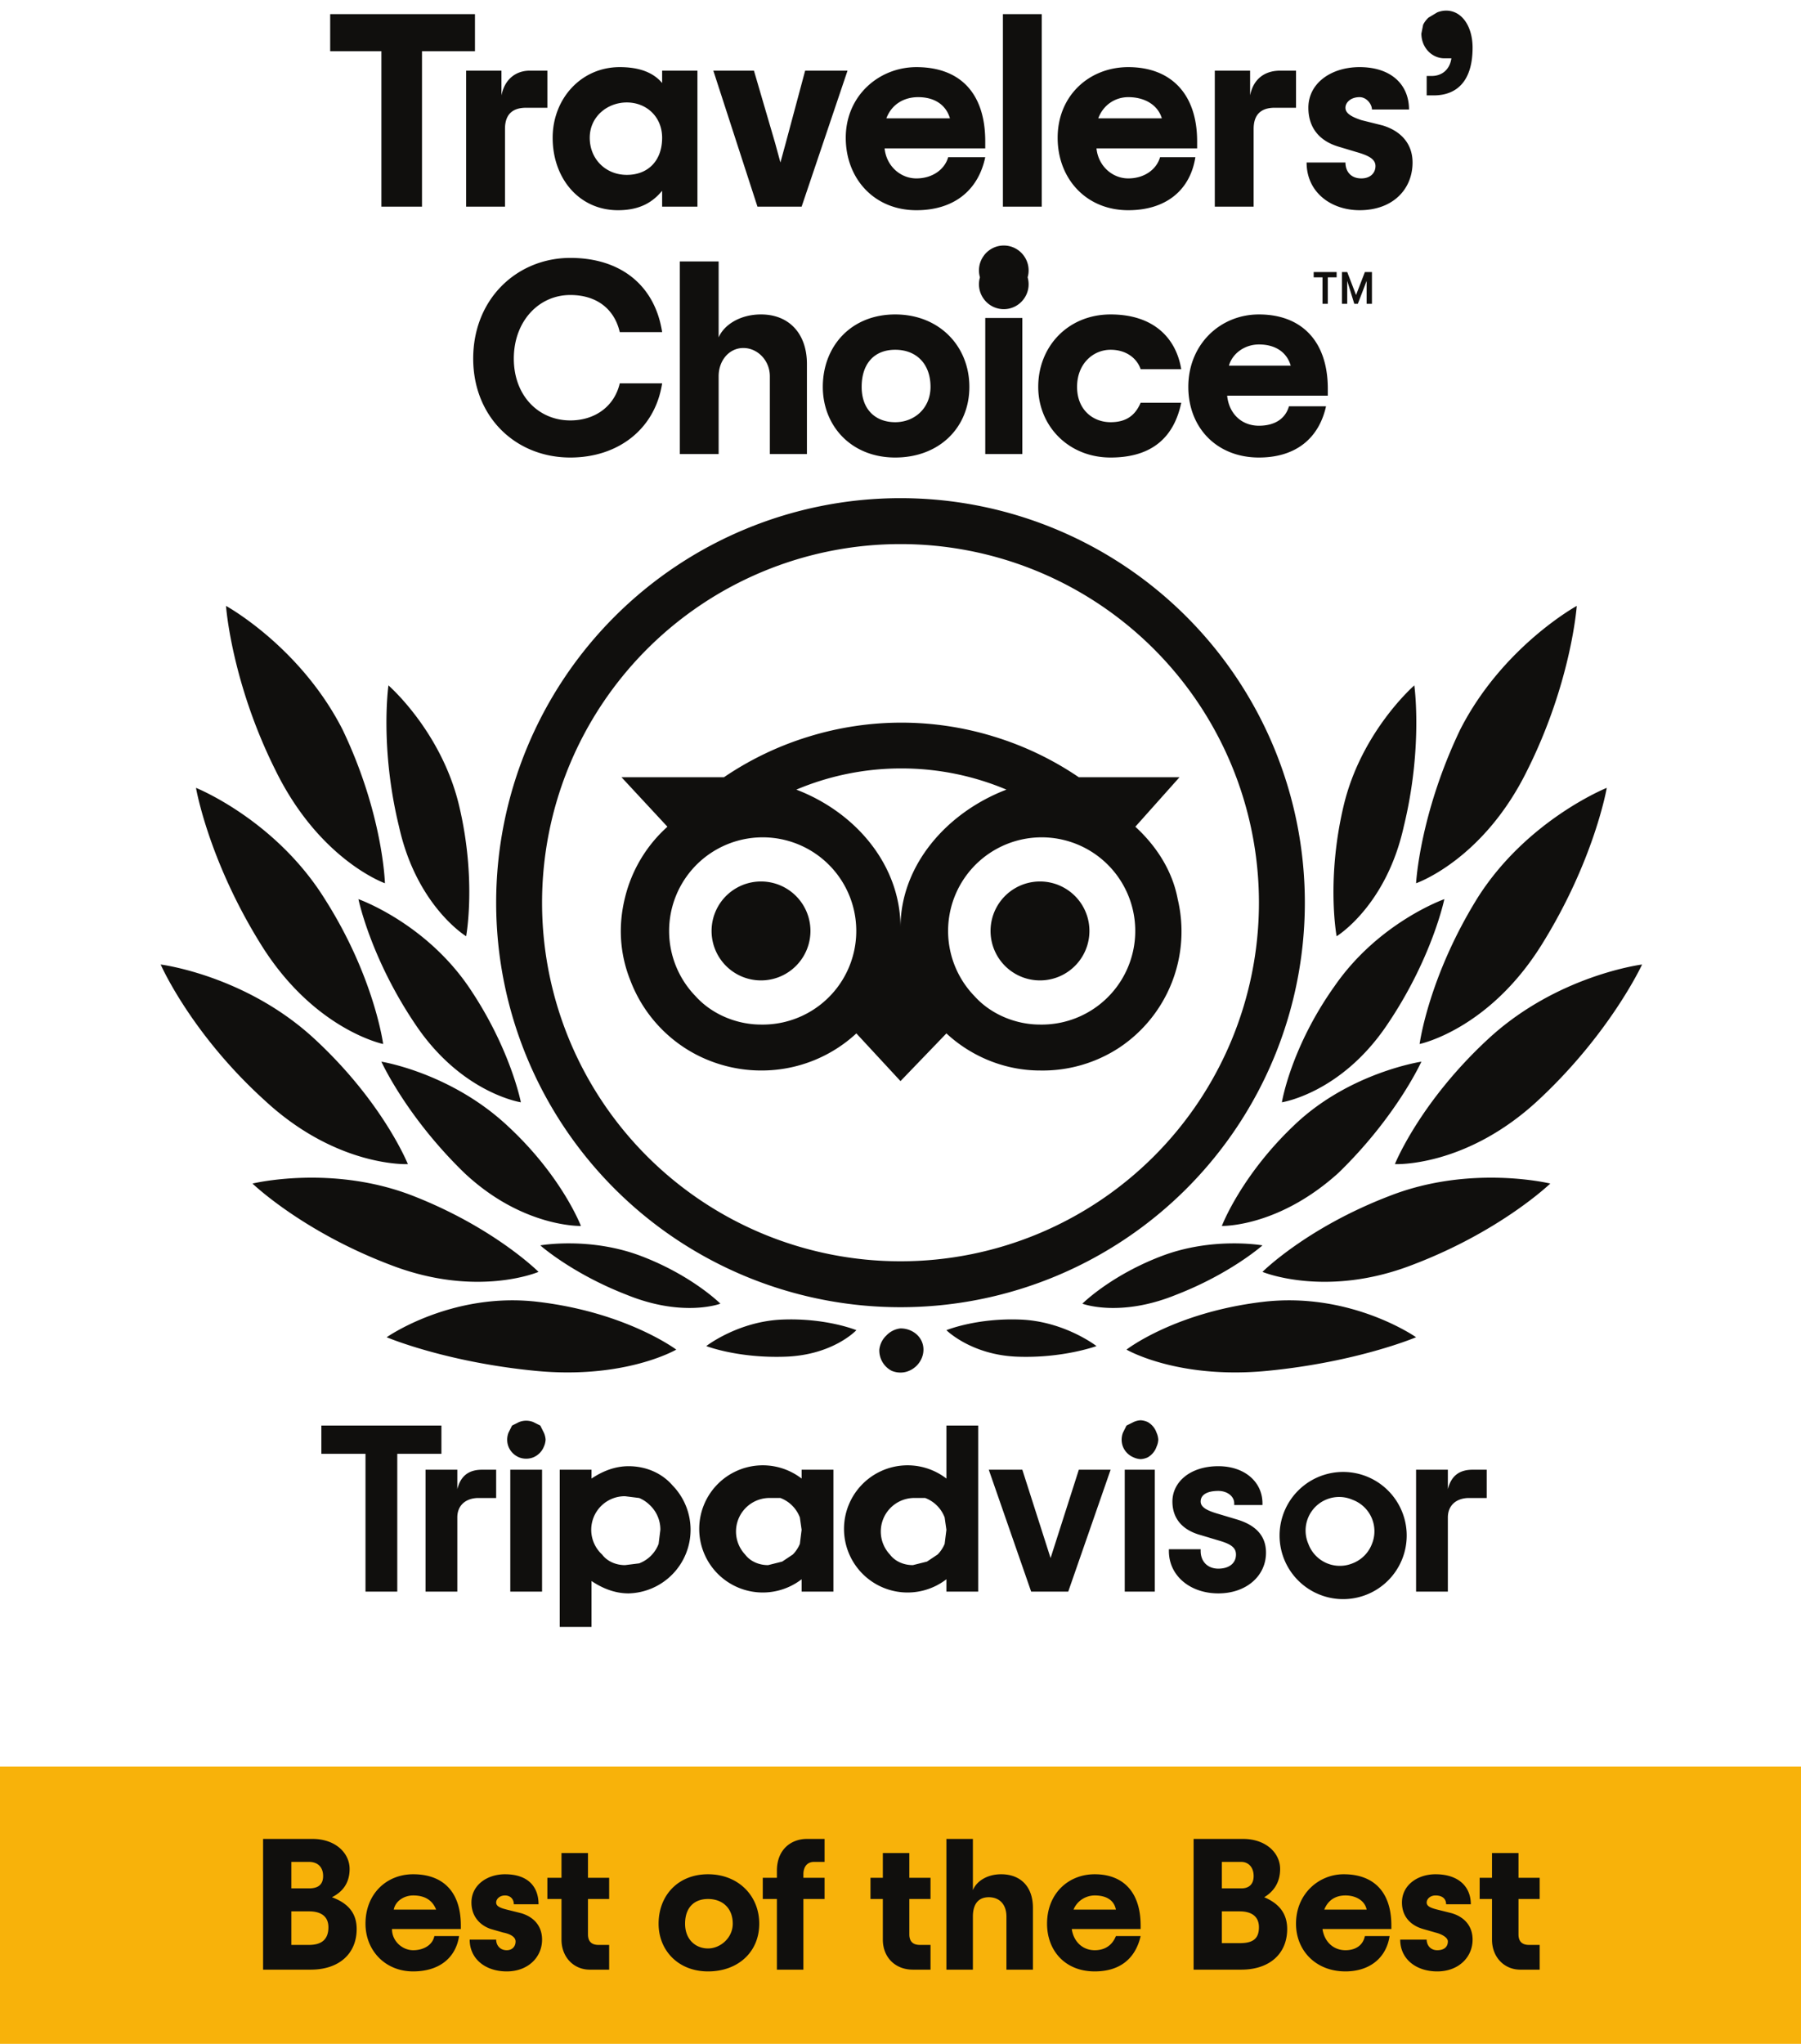 <?xml version="1.0" encoding="UTF-8"?> <svg xmlns="http://www.w3.org/2000/svg" width="1020" height="1157"><path d="M1020 1157H0V-188h1020v1345z" fill="#fff"></path><path d="M1020 1157H0v-157h1020v157z" fill="#f8b20a"></path><g fill-rule="evenodd" fill="#100f0d"><path d="M149 1041h28c13 0 21 8 21 17 0 8-4 13-10 16 8 3 14 8 14 18 0 14-10 23-26 23h-27v-74zm26 28c5 0 8-2 8-7s-3-8-8-8h-10v15h10zm0 32c7 0 11-3 11-10 0-6-4-9-11-9h-10v19h10zm86-9h-39c0 7 6 12 12 12s11-3 12-8h14c-2 13-12 20-26 20-16 0-27-12-27-27 0-17 12-28 27-28 17 0 27 10 27 29v2zm-38-11h24c-2-5-6-8-13-8-5 0-10 3-11 8zm43 17h15c0 3 2 6 6 6 3 0 5-2 5-5 0-2-2-4-7-5l-7-2c-6-2-11-7-11-15 0-10 9-16 19-16 13 0 19 7 19 17h-14c0-3-2-5-5-5s-5 2-5 4 2 3 6 4l8 2c7 2 12 7 12 15 0 10-8 18-20 18s-21-7-21-18zm67-23v20c0 4 2 6 6 6h6v14h-11c-9 0-16-7-16-17v-23h-8v-12h8v-14h15v14h12v12h-12zm40 14c0-16 11-28 28-28s29 12 29 28-12 27-29 27-28-12-28-27zm42 0c0-9-6-14-14-14s-13 5-13 14 6 14 13 14 14-6 14-14zm40-28v2h12v12h-12v40h-15v-40h-8v-12h8v-4c0-12 8-18 17-18h10v13h-6c-4 0-6 3-6 7zm60 14v20c0 4 2 6 6 6h6v14h-10c-10 0-17-7-17-17v-23h-7v-12h7v-14h15v14h12v12h-12zm21-34h15v29c2-5 8-9 16-9 11 0 18 7 18 19v35h-15v-30c0-7-4-11-10-11s-9 4-9 11v30h-15v-74zm110 51h-39c1 7 6 12 13 12 6 0 10-3 12-8h14c-3 13-12 20-26 20-17 0-27-12-27-27 0-17 12-28 27-28 16 0 26 10 26 29v2zm-38-11h24c-1-5-5-8-12-8-5 0-10 3-12 8zm68-40h28c13 0 21 8 21 17 0 8-4 13-9 16 7 3 13 8 13 18 0 14-10 23-26 23h-27v-74zm27 28c4 0 7-2 7-7s-3-8-7-8h-11v15h11zm-1 31c7 0 11-2 11-9 0-6-4-9-11-9h-10v18h10zm86-8h-39c1 7 6 12 13 12 6 0 10-3 11-8h14c-2 13-12 20-25 20-17 0-28-12-28-27 0-17 13-28 27-28 17 0 27 10 27 29v2zm-38-11h24c-1-5-6-8-12-8s-10 3-12 8zm43 17h15c0 3 2 6 6 6s6-2 6-5c0-2-3-4-7-5l-7-2c-7-2-12-7-12-15 0-10 9-16 19-16 13 0 20 7 20 17h-14c0-3-2-5-6-5-3 0-5 2-5 4s2 3 6 4l8 2c7 2 12 7 12 15 0 10-8 18-20 18s-21-7-21-18zm67-23v20c0 4 2 6 6 6h6v14h-11c-9 0-16-7-16-17v-23h-7v-12h7v-14h15v14h12v12h-12zM390-27l23-22c7-6 9-9 9-15 0-7-5-11-11-11-8 0-12 5-13 11h-9c1-11 9-19 22-19s21 7 21 18c0 8-4 14-12 21l-17 15h29v9h-42v-7zm52-24c0-18 13-32 32-32s32 14 32 32c0 19-14 33-32 33s-32-14-32-33zm54 0c0-15-10-24-22-24s-23 9-23 24 11 24 23 24 22-9 22-24zm19 24l24-22c6-6 9-9 9-15 0-7-5-11-12-11s-12 5-12 11h-9c0-11 8-19 21-19s21 7 21 18c0 8-4 14-11 21l-18 15h30v9h-43v-7zm52-24c0-18 14-32 32-32s32 14 32 32c0 19-13 33-32 33s-32-14-32-33zm55 0c0-15-11-24-23-24s-22 9-22 24 10 24 22 24 23-9 23-24zM510 282a229 229 0 110 458 229 229 0 010-458zm0 432a203 203 0 100-406 203 203 0 000 406zm157-205a79 79 0 01-33 84 79 79 0 01-45 13c-20 0-39-8-53-21l-26 27-25-27a79 79 0 01-54 21c-16 0-32-5-45-14a79 79 0 01-29-37c-6-15-7-31-3-47a79 79 0 0124-40l-26-28h58a178 178 0 0148-23 178 178 0 01105 0 178 178 0 0148 23h57l-25 28c12 11 21 25 24 41zm-78 71a53 53 0 10-37-16c9 10 23 16 37 16zm28-53a28 28 0 11-56 0 28 28 0 0156 0zm-186 53a53 53 0 10-37-16c9 10 23 16 37 16zm139-133a153 153 0 00-59-12 153 153 0 00-60 12c34 13 59 43 59 78 0-35 26-65 60-78zm-111 80a28 28 0 11-56 0 28 28 0 0156 0zM303 776c-51-5-84-19-84-19s37-26 86-20c50 6 78 27 78 27s-29 17-80 12zm-82-60c-50-19-78-46-78-46s45-11 91 7 71 43 71 43-35 15-84-4zm-71-93c-42-38-59-77-59-77s48 6 87 42 53 71 53 71-40 2-81-36zm-2-88c-30-48-37-89-37-89s45 18 73 63c28 44 33 82 33 82s-39-8-69-56zm8-99c-25-50-28-93-28-93s42 23 66 70c23 48 24 87 24 87s-37-13-62-64zm107 228c-33-32-47-63-47-63s38 6 70 35 43 58 43 58-33 1-66-30zm92 69c-31-12-49-28-49-28s28-5 57 6 45 27 45 27-21 8-53-5zm90 35c-27 1-45-6-45-6s18-14 43-15 42 6 42 6-13 14-40 15zM236 581c-26-38-33-72-33-72s37 13 62 49c24 35 30 66 30 66s-33-5-59-43zm-10-113c-11-45-6-80-6-80s30 26 40 68 4 74 4 74-28-17-38-62zm412 296s27-21 77-27 87 20 87 20-33 14-84 19-80-12-80-12zm77-44s25-25 72-43c46-18 91-7 91-7s-28 27-78 46c-49 19-85 4-85 4zm75-61s14-35 53-71 87-42 87-42-18 39-59 77-81 36-81 36zm14-68s5-38 33-83c28-44 73-62 73-62s-7 41-37 89-69 56-69 56zM802 500s2-39 25-87c24-47 66-70 66-70s-3 43-28 93c-25 51-63 64-63 64zM692 694zm42-58c31-29 71-35 71-35s-14 31-47 63c-31 28-60 30-66 30 0 0 11-29 42-58zm-43 58h1-1zm-78 44s16-16 45-27 57-6 57-6-18 16-49 28c-32 13-53 5-53 5zm-77 15s17-7 42-6 43 15 43 15-19 7-45 6-40-15-40-15zm190-129s5-31 30-66c25-36 62-49 62-49s-7 34-33 72-59 43-59 43zm31-94s-6-32 4-74 40-68 40-68 5 35-6 80c-10 45-38 62-38 62zM523 764c0 7-6 13-13 13a13 13 0 01-5-1 13 13 0 01-7-12 13 13 0 014-8 13 13 0 018-4c7 0 13 5 13 12zm-250 68h8v16h-10c-7 0-12 4-12 11v42h-18v-69h18v11c2-8 7-11 14-11zm16 0h18v69h-18v-69zm92 9a36 36 0 01-25 61c-8 0-15-3-21-7v26h-18v-89h18v5c6-4 13-7 21-7 10 0 19 4 25 11zm-19 44a19 19 0 0011-11l1-8a19 19 0 00-6-14 19 19 0 00-6-4l-8-1a19 19 0 00-13 33c3 4 8 6 13 6l8-1zm355-6c0 13-11 23-27 23s-28-10-28-24v-1h18v1c0 6 4 10 10 10s10-3 10-8c0-4-3-6-10-8l-10-3c-11-3-16-10-16-19 0-11 10-20 26-20 15 0 25 9 25 21v1h-16v-1c0-4-4-7-9-7-6 0-10 2-10 6 0 3 3 5 10 7l10 3c14 4 17 12 17 19zm-263-47h18v69h-18v-7a36 36 0 110-57v-5zm-11 52l6-4a19 19 0 004-6l1-8-1-7a19 19 0 00-11-11h-7a19 19 0 00-13 32c3 4 8 6 13 6l8-2zm93-77h18v94h-18v-7a36 36 0 110-57v-30zm-11 77l6-4a19 19 0 004-6l1-8-1-7a19 19 0 00-11-11h-7a19 19 0 00-13 32c3 4 8 6 13 6l8-2zm112-52h17v69h-17v-69zm146 9a36 36 0 11-51 50 36 36 0 0151-50zm-17 44a19 19 0 0011-11 19 19 0 00-11-25 19 19 0 00-25 25 19 19 0 0025 11zm68-53h8v16h-10c-7 0-12 4-12 11v42h-18v-69h18v11c2-8 7-11 14-11zm-584-9h-25v78h-18v-78h-25v-16h68v16zm361 9h18l-24 69h-21l-24-69h19l16 50 16-50zm-302-17a11 11 0 01-1 4 11 11 0 01-6 6 11 11 0 01-8 0 11 11 0 01-6-6 11 11 0 010-8l2-4 4-2a11 11 0 018 0l4 2 2 4a11 11 0 011 4zm347 0a11 11 0 01-1 4 11 11 0 01-5 6 11 11 0 01-4 1 11 11 0 01-4-1 11 11 0 01-6-6 11 11 0 010-8l2-4 4-2a11 11 0 014-1 11 11 0 014 1 11 11 0 015 6 11 11 0 011 4zM269 29h-30v88h-23V29h-29V8h82v21zm41 11v21h-12c-8 0-12 4-12 12v44h-22V40h20v14c2-10 9-14 16-14h10zm3 38c0-22 16-40 38-40 11 0 19 3 24 9v-7h20v77h-20v-9c-5 6-12 11-25 11-22 0-37-18-37-41zm62 0c0-12-9-20-20-20s-21 8-21 20 9 21 21 21 20-8 20-21zm29-38h23l12 41 3 11 3-11 11-41h24l-26 77h-25l-25-77zm154 44h-57c1 10 9 17 18 17s16-5 18-12h21c-4 19-18 30-39 30-24 0-40-18-40-41 0-24 19-40 40-40 25 0 39 15 39 42v4zm-56-17h36c-2-7-8-12-18-12-8 0-15 4-18 12zm66-59h22v109h-22V8zm110 76h-57c1 10 9 17 18 17s16-5 18-12h20c-3 19-17 30-38 30-24 0-40-18-40-41 0-24 18-40 40-40 24 0 39 15 39 42v4zm-56-17h36c-2-7-9-12-19-12-7 0-14 4-17 12zm112-27v21h-12c-8 0-12 4-12 12v44h-22V40h20v14c2-10 9-14 17-14h9zm6 52h22c0 5 3 9 9 9 5 0 8-3 8-7s-4-6-11-8l-10-3c-10-3-17-10-17-22 0-14 13-23 29-23 18 0 28 10 28 24h-21c0-3-3-7-7-7-5 0-8 3-8 6s3 5 9 7l12 3c10 3 17 10 17 21 0 15-11 27-30 27-16 0-30-10-30-27zm68-49h3c5 0 10-3 11-10h-4c-7 0-13-6-13-14l1-5a14 14 0 013-4l5-3a14 14 0 015-1c9 0 15 9 15 21 0 19-9 27-22 27h-4V43zM268 203c0-34 25-57 55-57 29 0 48 16 52 42h-24c-3-13-13-21-28-21-18 0-32 15-32 36s14 35 32 35c14 0 25-8 28-21h24c-4 26-25 42-52 42-31 0-55-23-55-56zm117-55h22v43c3-7 12-13 24-13 16 0 26 11 26 28v51h-21v-44c0-9-7-16-15-16s-14 7-14 16v44h-22V148zm81 71c0-23 16-41 41-41s42 18 42 41-17 40-42 40-41-18-41-40zm61 0c0-13-8-21-20-21s-19 8-19 21 8 20 19 20 20-8 20-20zm31-39h21v77h-21v-77zm-3-23a14 14 0 012-12 14 14 0 0123 0 14 14 0 012 12 14 14 0 01-2 12 14 14 0 01-23 0 14 14 0 01-2-12zm33 62c0-23 17-41 41-41s37 13 40 31h-23c-2-6-8-11-17-11-10 0-19 8-19 21s9 20 19 20c9 0 14-4 17-11h23c-4 19-16 31-40 31s-41-18-41-40zm164 5h-57c1 10 8 17 18 17 9 0 15-4 17-11h21c-4 18-17 29-38 29-24 0-40-17-40-40 0-24 18-41 40-41 24 0 39 15 39 42v4zm-56-17h35c-2-7-8-12-18-12-8 0-15 5-17 12zm48-53h13v3h-5v15h-3v-15h-5v-3zm29 0h4v18h-3v-13l-5 13h-2l-4-13v13h-3v-18h3l5 13 5-13z"></path></g><path d="M332-122h352V-2H332v-120z" fill="#fff"></path></svg> 